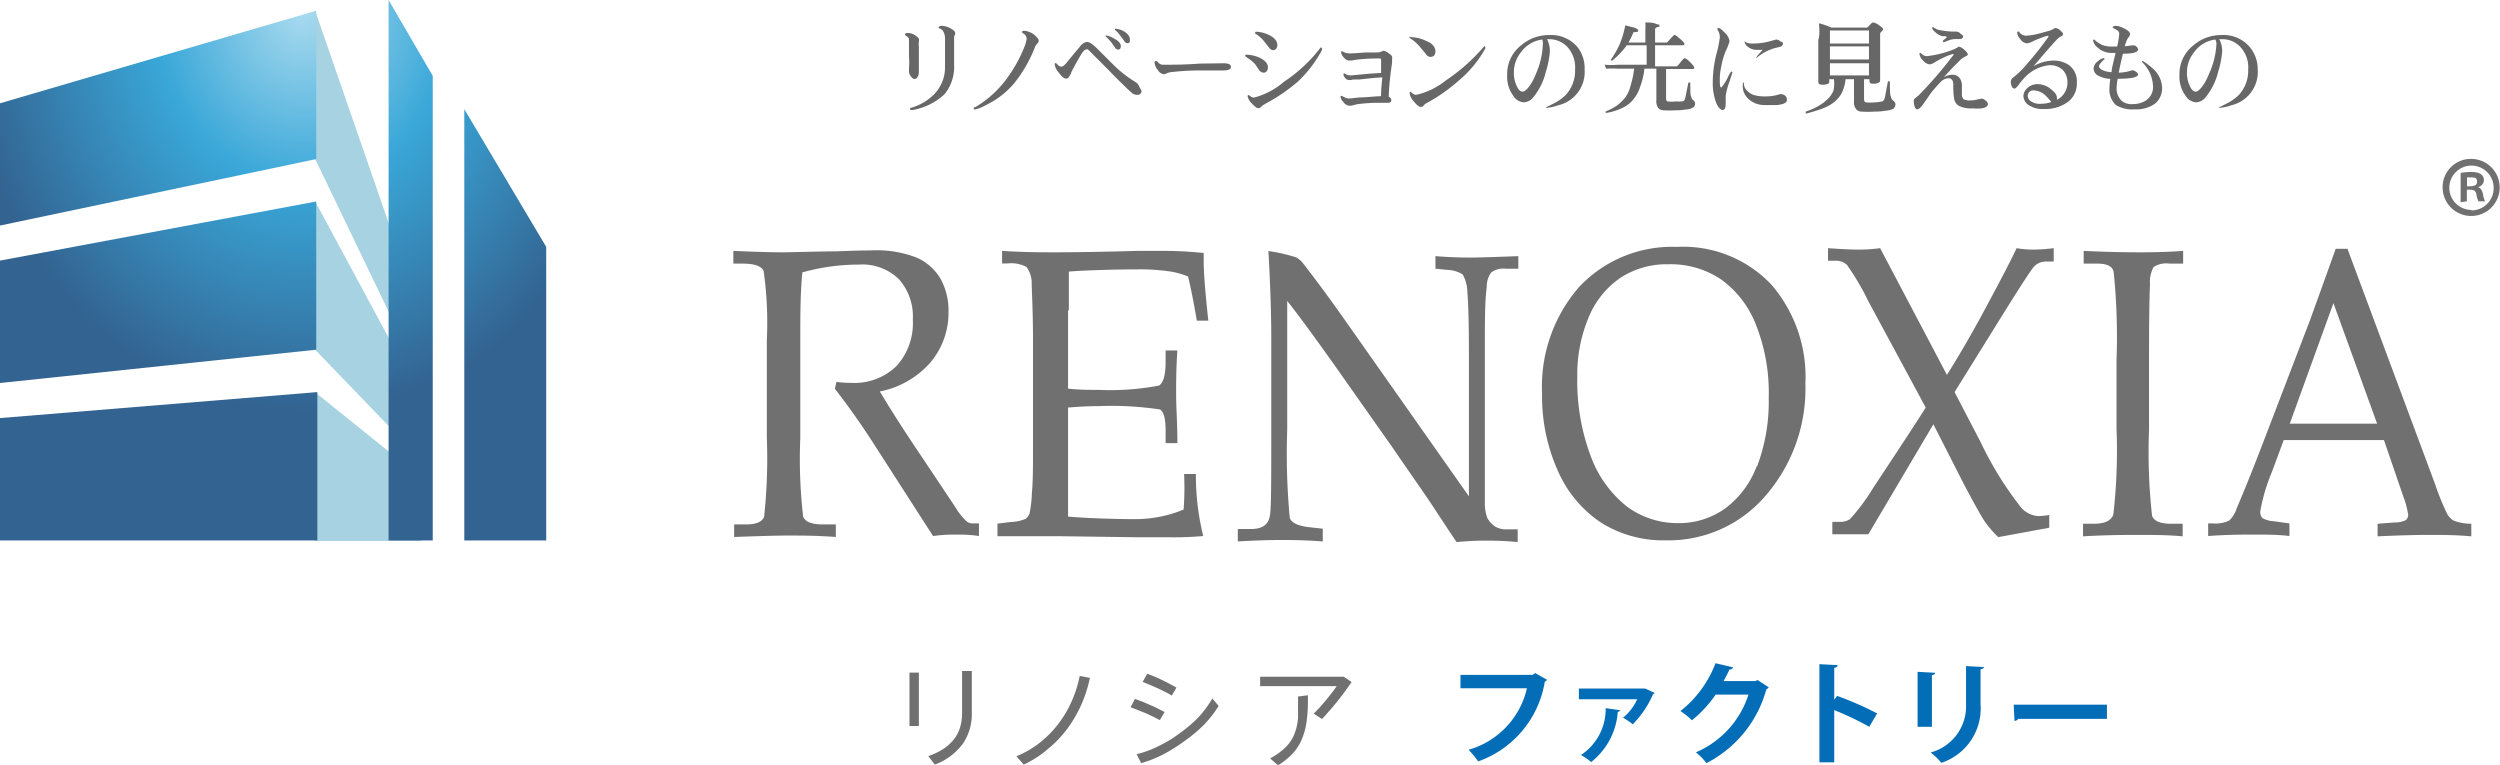 <svg id="レイヤー_1" data-name="レイヤー 1" xmlns="http://www.w3.org/2000/svg" xmlns:xlink="http://www.w3.org/1999/xlink" viewBox="0 0 156.85 47.98"><defs><radialGradient id="新規グラデーションスウォッチ" cx="199" cy="-6.72" r="22.58" gradientTransform="matrix(-0.96, 0, 0, 1.14, 210.08, 8.24)" gradientUnits="userSpaceOnUse"><stop offset="0" stop-color="#aadbef"/><stop offset="0.43" stop-color="#39a7d8"/><stop offset="0.98" stop-color="#336391"/></radialGradient><radialGradient id="新規グラデーションスウォッチ-2" cx="199" cy="-6.72" r="22.58" xlink:href="#新規グラデーションスウォッチ"/><radialGradient id="新規グラデーションスウォッチ-3" cx="199" cy="-6.72" r="22.58" xlink:href="#新規グラデーションスウォッチ"/><radialGradient id="新規グラデーションスウォッチ-4" cx="199" cy="-6.72" r="22.59" xlink:href="#新規グラデーションスウォッチ"/><radialGradient id="新規グラデーションスウォッチ-5" cx="199" cy="-5.44" r="21.72" xlink:href="#新規グラデーションスウォッチ"/></defs><path d="M20.71,6.7V16l6.65,13.81V25.9Zm0,21.27,6.65,6.9V31L20.71,18.66Zm0,12h6.66V36L20.7,30.63Z" transform="translate(-0.94 -6.03)" style="fill:#a6d2e1;fill-rule:evenodd"/><polygon points="19.91 33.91 0 33.91 0 26.23 19.91 24.6 19.91 33.91" style="fill:url(#新規グラデーションスウォッチ)"/><polygon points="19.84 21.94 0 24.03 0 16.35 19.84 12.64 19.84 21.94" style="fill:url(#新規グラデーションスウォッチ-2)"/><polygon points="19.84 0.67 19.84 9.98 0 14.15 0 6.48 19.84 0.67" style="fill:url(#新規グラデーションスウォッチ-3)"/><polygon points="27.15 33.91 24.38 33.91 24.38 0 27.15 4.76 27.15 33.91" style="fill:url(#新規グラデーションスウォッチ-4)"/><polygon points="34.27 33.91 29.13 33.91 29.13 6.85 34.27 15.49 34.27 33.91" style="fill:url(#新規グラデーションスウォッチ-5)"/><path d="M61.62,38.77a3.88,3.88,0,0,1-.74-.92l-2.09-3.13c-1.06-1.57-1.94-2.94-2.65-4.13a5.65,5.65,0,0,0,3.21-1.86,4.84,4.84,0,0,0,1.1-3.13,4.13,4.13,0,0,0-.5-2.08,3.28,3.28,0,0,0-1.48-1.32,6.91,6.91,0,0,0-2.86-.46q-.69,0-2.25.06c-.9,0-2.84.06-3.32.06q-1.07,0-3.09-.09v.8h.59c.74,0,1.17.15,1.31.46a23.09,23.09,0,0,1,.2,4.37v6.05a34.1,34.1,0,0,1-.17,5q-.18.48-1.11.48H47v.79c1.63-.06,2.76-.09,3.38-.09.8,0,1.79,0,3,.09v-.79h-.85c-.68,0-1.08-.17-1.2-.49a31.38,31.38,0,0,1-.18-4.92V27.4c0-1.52,0-2.95.13-4.28a13.14,13.14,0,0,1,3.54-.49,3.29,3.29,0,0,1,2.51.91,3.5,3.5,0,0,1,.88,2.54,4,4,0,0,1-1,2.89,3.76,3.76,0,0,1-2.85,1.08c-.2,0-.51,0-.94-.06l-.1.43c.82,1.06,1.59,2.14,2.3,3.24l3.86,6a9.92,9.92,0,0,1,1.3-.09c.45,0,1,0,1.58.09v-.79H62A.68.68,0,0,1,61.62,38.77Z" transform="translate(-0.94 -6.03)" style="fill:#717071"/><path d="M68,25.5c0-1.11,0-1.92,0-2.43,1.06-.09,3.13-.14,4.34-.14a13.05,13.05,0,0,1,2,.13,4.92,4.92,0,0,1,1.14.32c.18.74.36,1.66.55,2.77h.72c-.2-1.84-.29-3.07-.29-3.68l0-.57c-.84-.08-1.66-.13-2.46-.13l-1.71,0c-1.89.06-4.21.09-5.09.09s-2,0-3.39-.09v.79h.34a2,2,0,0,1,1.19.22,1.68,1.68,0,0,1,.33,1c0,.53.08,1.7.08,3.5v6.91c0,1.13,0,2.06-.07,2.78a7.48,7.48,0,0,1-.15,1.29.8.8,0,0,1-.24.32,2.53,2.53,0,0,1-.93.2l-.84.1v.79h1.17l1.16,0c.64,0,1.13,0,1.47,0l5.11.07h2a20.18,20.18,0,0,0,2-.08,16,16,0,0,1-.46-3.89h-.74A18.25,18.25,0,0,1,75.2,38,8,8,0,0,1,72,38.6c-1,0-3-.06-4.05-.16,0-.78,0-1.57,0-2.36l0-1.93V31.6c.72-.06,1.35-.09,1.91-.09a20.68,20.68,0,0,1,3.86.21c.23.14.35.57.35,1.29v.82h.74c0-1.27-.08-2.28-.08-3s0-1.73.08-2.81h-.74v.73c0,.8-.14,1.29-.41,1.47a16.41,16.41,0,0,1-3.81.27c-.61,0-1.25,0-1.9-.08V25.5Z" transform="translate(-0.94 -6.03)" style="fill:#717071"/><path d="M91,22.1v.79l.7.07a2,2,0,0,1,1,.28A2.23,2.23,0,0,1,93,24.33c.07.78.1,2.16.1,4.14v8.7L85.24,26c-.89-1.26-1.73-2.4-2.54-3.44a1.37,1.37,0,0,0-.46-.39,10.57,10.57,0,0,0-1.72-.39c.12,2.13.18,3.95.18,5.48v5.67c0,3.33,0,5.17-.1,5.51-.1.52-.49.78-1.16.78H78.6V40c1.06-.06,1.94-.09,2.61-.09s1.55,0,2.72.09v-.8l-.82-.09c-.73-.08-1.15-.28-1.25-.59A43,43,0,0,1,81.7,33V24.91c.59.74,1.56,2.05,2.91,3.95l3.72,5.28c.68,1,1.34,1.94,2,2.9s1.31,2,2,3c.63-.06,1.2-.09,1.72-.09s1.19,0,2.11.09v-.8h-.67a1.33,1.33,0,0,1-.8-.21,1.65,1.65,0,0,1-.43-.49,2.57,2.57,0,0,1-.16-1c0-1.14,0-2.31,0-3.48V27.78c0-1.59,0-2.84.12-3.77a1.49,1.49,0,0,1,.28-.89,1.31,1.31,0,0,1,.92-.23h.78V22.1c-1.59.06-2.61.09-3,.09C92.47,22.19,91.75,22.16,91,22.1Z" transform="translate(-0.94 -6.03)" style="fill:#717071"/><path d="M106.15,21.52A8,8,0,0,0,100,24.05a9.51,9.51,0,0,0-2.31,6.67,11.42,11.42,0,0,0,1,4.87,7.48,7.48,0,0,0,2.7,3.23,7.32,7.32,0,0,0,4.07,1.11,8,8,0,0,0,6.27-2.82,10.24,10.24,0,0,0,2.48-7,8.86,8.86,0,0,0-2.14-6.23A7.62,7.62,0,0,0,106.15,21.52Zm5,13.77a5.83,5.83,0,0,1-2,2.66,5,5,0,0,1-3,.9A5.32,5.32,0,0,1,103,37.8a7.21,7.21,0,0,1-2.26-3.16,13.36,13.36,0,0,1-.84-4.95,9.25,9.25,0,0,1,.72-3.77,5.56,5.56,0,0,1,2-2.47,5.32,5.32,0,0,1,3-.84,5.67,5.67,0,0,1,3.3.95,6.31,6.31,0,0,1,2.19,2.85,11.56,11.56,0,0,1,.8,4.56A11.52,11.52,0,0,1,111.18,35.29Z" transform="translate(-0.94 -6.03)" style="fill:#717071"/><path d="M127.46,21.6c-.34.74-1,2-2,3.86s-1.81,3.2-2.37,4.09L118.9,21.6a10.2,10.2,0,0,1-1.35.09q-.66,0-1.92-.09v.79h.45a1,1,0,0,1,.74.26,16.33,16.33,0,0,1,1.34,2.28l3.6,6.67c-.63,1-1.72,2.66-3.27,5a13,13,0,0,1-1.48,2,1.14,1.14,0,0,1-.69.17h-.42v.78h2.26l4.08-6.9,1.84,3.61c.64,1.23,1.08,2,1.33,2.41a6.75,6.75,0,0,0,.9,1.06l3.2-.59v-.8a4.65,4.65,0,0,1-.68.07,1.55,1.55,0,0,1-1.12-.58,21.75,21.75,0,0,1-2.51-4.07l-1.63-3.13,2.61-4.2q2.1-3.39,2.39-3.69a1,1,0,0,1,.73-.3h.49V21.6a10.43,10.43,0,0,1-1.31.09A6,6,0,0,1,127.46,21.6Z" transform="translate(-0.94 -6.03)" style="fill:#717071"/><path d="M131.67,21.77v.8h.88c.58,0,.93.17,1,.51a39.64,39.64,0,0,1,.18,5.55V32.9a35.33,35.33,0,0,1-.2,5.42c-.14.38-.54.57-1.22.57h-.68v.79c1-.06,2.09-.09,3.32-.09,1.06,0,2,0,2.93.09v-.79h-.73c-.67,0-1.07-.17-1.19-.5a36.33,36.33,0,0,1-.19-5.39V28.66q0-3.45.06-4.8a1.93,1.93,0,0,1,.23-1.08,1.46,1.46,0,0,1,1-.21h.85v-.8c-.8.06-1.69.09-2.68.09C134.07,21.86,132.87,21.83,131.67,21.77Z" transform="translate(-0.94 -6.03)" style="fill:#717071"/><path d="M154.9,38.7a1.07,1.07,0,0,1-.43-.44,15.7,15.7,0,0,1-.74-1.82l-5.51-14.8h-.74Q147,23,145.85,26.17l-3,7.83c-.54,1.4-1.06,2.71-1.58,3.92a1.81,1.81,0,0,1-.47.77,2,2,0,0,1-1,.18l-.32,0v.79c.79-.06,1.7-.09,2.75-.09.87,0,1.65,0,2.35.09v-.79l-1-.14a1.57,1.57,0,0,1-.7-.2.57.57,0,0,1-.13-.42,11.44,11.44,0,0,1,.73-2.47l.74-2h6.29l1.2,3.5a5.83,5.83,0,0,1,.32,1.18.43.43,0,0,1-.16.35,1.61,1.61,0,0,1-.69.14l-1.07.08v.79c1.32-.06,2.39-.09,3.18-.09s1.76,0,2.7.09v-.79A3.1,3.1,0,0,1,154.9,38.7Zm-10.3-6.09,2.74-7.56,2.74,7.56Z" transform="translate(-0.94 -6.03)" style="fill:#717071"/><path d="M156,16a1.79,1.79,0,1,1-1.81,1.78A1.77,1.77,0,0,1,156,16Zm0,3.23a1.39,1.39,0,0,0,1.39-1.44A1.39,1.39,0,1,0,156,19.2Zm-.68-.51V16.88a3.54,3.54,0,0,1,.66-.06c.33,0,.8.06.8.53a.46.46,0,0,1-.38.42v0c.18.06.27.2.32.44a1.82,1.82,0,0,0,.13.45h-.41a1.36,1.36,0,0,1-.13-.45c-.07-.28-.23-.28-.6-.28v.73Zm.4-1c.3,0,.63,0,.63-.27s-.11-.29-.4-.29l-.23,0Z" transform="translate(-0.94 -6.03)" style="fill:#717071"/><path d="M58.59,8.48a.77.77,0,0,1,0,.19.86.86,0,0,0,0,.28v.8c0,.42,0,.68,0,.77a.68.68,0,0,1-.08.34.24.24,0,0,1-.19.13c-.07,0-.15-.06-.23-.16a.56.56,0,0,1-.12-.33l0-.19a4,4,0,0,0,0-.73V8.75c0-.22,0-.35-.07-.39l-.12-.09a.09.09,0,0,1-.06-.08c0-.06.06-.09.19-.09a.86.86,0,0,1,.44.14C58.51,8.35,58.59,8.43,58.59,8.48Zm2.27-.4a.24.24,0,0,1,0,.13.28.28,0,0,0-.06.2q0,.09,0,.78c0,.44,0,.74,0,.87a2.72,2.72,0,0,1-.59,1.87,3.91,3.91,0,0,1-2,1h-.07c-.07,0-.1,0-.1-.06s0-.07.11-.09A3.34,3.34,0,0,0,59.49,12a2.41,2.41,0,0,0,.74-1.76V8.49A.93.93,0,0,0,60.12,8a.4.4,0,0,0-.19-.17c-.07,0-.1-.07-.1-.09s.07-.09.2-.09a1.23,1.23,0,0,1,.53.15C60.76,7.91,60.86,8,60.86,8.08Z" transform="translate(-0.94 -6.03)" style="fill:#666766"/><path d="M66.11,8.6a.22.22,0,0,1-.08.15.86.86,0,0,0-.15.22,8.62,8.62,0,0,1-1.33,2.31,5.42,5.42,0,0,1-1.79,1.36,2.28,2.28,0,0,1-.65.26s-.08,0-.08-.06,0-.06.12-.1a6.65,6.65,0,0,0,2.07-1.94,8.77,8.77,0,0,0,1-1.85,2,2,0,0,0,.13-.47.36.36,0,0,0-.14-.3c-.1-.07-.15-.11-.15-.13s0-.09.15-.09a1.22,1.22,0,0,1,.63.26C66,8.36,66.11,8.48,66.11,8.6Z" transform="translate(-0.94 -6.03)" style="fill:#666766"/><path d="M72.56,11.75a.2.2,0,0,1-.07.16.21.21,0,0,1-.17.07A.6.6,0,0,1,72,11.9l-.29-.26c-.32-.31-.67-.65-1.06-1.05-.6-.62-1-1-1.26-1.27s-.22-.19-.29-.19-.17.07-.27.22c-.23.37-.46.78-.68,1.22,0,.09-.09.18-.13.26a.22.22,0,0,1-.2.13c-.12,0-.26-.12-.44-.36a1,1,0,0,1-.27-.54c0-.05,0-.07.07-.07a.43.43,0,0,1,.12.1.31.31,0,0,0,.23.12c.09,0,.2-.09.34-.26s.48-.59.83-1a.66.66,0,0,1,.44-.29c.14,0,.35.14.62.4l1,1a7.34,7.34,0,0,0,1.41,1.11.58.58,0,0,1,.26.33A1,1,0,0,1,72.56,11.75Zm-1.3-2.83c0,.15-.06.22-.17.22a.24.24,0,0,1-.2-.14,2.83,2.83,0,0,1-.2-.28,3.81,3.81,0,0,0-.32-.35.38.38,0,0,1-.09-.11s0,0,.08,0a1.31,1.31,0,0,1,.49.2C71.12,8.59,71.26,8.76,71.26,8.92Zm.57-.42c0,.16,0,.24-.16.24a.23.23,0,0,1-.19-.13,2.58,2.58,0,0,0-.23-.31A1.86,1.86,0,0,0,71,8c-.07-.06-.11-.09-.11-.11a.05.05,0,0,1,.06-.06,1.45,1.45,0,0,1,.5.16Q71.83,8.23,71.83,8.5Z" transform="translate(-0.94 -6.03)" style="fill:#666766"/><path d="M77.69,10.45l-1.42,0c-.86,0-1.43.06-1.69.09a1.36,1.36,0,0,0-.42.08.55.55,0,0,1-.19.07.51.51,0,0,1-.38-.26.8.8,0,0,1-.21-.46c0-.07,0-.11.08-.11s.08,0,.15.1a.47.47,0,0,0,.24.13l.43,0c.31,0,1,0,1.93-.07L77.69,10c.32,0,.48.07.48.22S78,10.45,77.69,10.45Z" transform="translate(-0.94 -6.03)" style="fill:#666766"/><path d="M80.49,10.27a.36.36,0,0,1-.08.23.23.23,0,0,1-.19.09.36.36,0,0,1-.27-.14c-.08-.13-.17-.26-.26-.39a2.33,2.33,0,0,0-.44-.37c-.13-.08-.19-.14-.19-.16s0-.07.1-.07a2.3,2.3,0,0,1,.74.16C80.29,9.79,80.49,10,80.49,10.27Zm3.4-1.14a1.49,1.49,0,0,1-.15.29,7.67,7.67,0,0,1-1.35,1.71,10.7,10.7,0,0,1-1.81,1.27,5.1,5.1,0,0,0-.47.28.38.38,0,0,1-.09.09.21.21,0,0,1-.13.05c-.09,0-.23-.1-.41-.3a.86.86,0,0,1-.27-.47A.08.08,0,0,1,79.3,12l.11.08a.32.32,0,0,0,.22.07,4.76,4.76,0,0,0,1.88-1,9.44,9.44,0,0,0,2.18-2c.07-.1.12-.15.14-.15S83.89,9.06,83.89,9.13Zm-2.81-.26a.3.3,0,0,1-.08.22.26.26,0,0,1-.19.09A.36.36,0,0,1,80.55,9l-.3-.38a2.27,2.27,0,0,0-.44-.41c-.09-.05-.13-.09-.13-.1s0-.09.08-.09a2.05,2.05,0,0,1,.72.17Q81.08,8.45,81.08,8.87Z" transform="translate(-0.94 -6.03)" style="fill:#666766"/><path d="M88.28,9.6a.27.27,0,0,1,0,.13,1.26,1.26,0,0,0,0,.15c0,.18-.07.49-.11.92a12.73,12.73,0,0,0-.1,1.31.21.21,0,0,1,.16.2c0,.12-.07.17-.21.17h-.45a9.9,9.9,0,0,0-1.48.09,2.79,2.79,0,0,0-.34.09l-.18,0a.54.54,0,0,1-.35-.23.71.71,0,0,1-.17-.29c0-.07,0-.1.06-.1l.16.08a.7.7,0,0,0,.35.09l.65-.07c.47,0,.89-.07,1.26-.07,0,0,.06,0,.06-.08s0-.41.08-1.1c-.27,0-.76.05-1.47.13a1,1,0,0,0-.22,0l-.17,0A.51.51,0,0,1,85.4,11c-.11-.12-.17-.21-.17-.29s0-.07.07-.07,0,0,.1.06a.75.75,0,0,0,.31.06l.76-.07c.51-.05.88-.07,1.12-.08,0-.41,0-.67,0-.76s0-.15-.09-.15A11.3,11.3,0,0,0,86,9.78l-.27.05-.16,0a.48.48,0,0,1-.33-.21.54.54,0,0,1-.16-.3s0-.08.06-.08l.13.07a.88.88,0,0,0,.36.07q.26,0,1-.06l.75,0a.74.74,0,0,0,.22-.05l.15-.06a.77.77,0,0,1,.3.15C88.2,9.46,88.28,9.54,88.28,9.6Z" transform="translate(-0.94 -6.03)" style="fill:#666766"/><path d="M94.13,9.07a7.1,7.1,0,0,1-1.65,2,10.8,10.8,0,0,1-2,1.41.65.65,0,0,0-.24.19.18.18,0,0,1-.15.07c-.12,0-.27-.12-.45-.35a.93.93,0,0,1-.26-.51c0-.06,0-.09.07-.09l.11.1a.36.36,0,0,0,.24.09,4.6,4.6,0,0,0,1.86-.91A11.47,11.47,0,0,0,94,9s.08-.08.11-.08,0,0,0,.05A.17.17,0,0,1,94.13,9.07ZM91,9.24q0,.36-.33.36a.36.36,0,0,1-.27-.18L90.05,9a2.69,2.69,0,0,0-.61-.55s-.07,0-.07-.09,0,0,.09,0a2.3,2.3,0,0,1,1,.26C90.8,8.74,91,9,91,9.24Z" transform="translate(-0.94 -6.03)" style="fill:#666766"/><path d="M100.36,10.39a2.15,2.15,0,0,1-1.68,2.25,2.53,2.53,0,0,1-.66.15c-.07,0-.1,0-.1,0s0-.05.13-.08l.31-.16a3,3,0,0,0,.81-.56,2.22,2.22,0,0,0,.59-1.59A1.9,1.9,0,0,0,99.3,9a1.56,1.56,0,0,0-1.22-.51H98a1.61,1.61,0,0,1,.18.76,5.55,5.55,0,0,1-.25,1.27,4,4,0,0,1-.78,1.6.82.82,0,0,1-.62.33.86.86,0,0,1-.66-.43,2,2,0,0,1-.37-1.27,2.28,2.28,0,0,1,.88-1.88,2.67,2.67,0,0,1,1.76-.64,2.15,2.15,0,0,1,1.84.84A2.2,2.2,0,0,1,100.36,10.39ZM97.7,8.51a1.94,1.94,0,0,0-1.32.78,2,2,0,0,0-.46,1.3,1.86,1.86,0,0,0,.16.79c.11.27.24.4.4.4s.54-.38.83-1.13a5.07,5.07,0,0,0,.43-1.89A.62.62,0,0,0,97.7,8.51Z" transform="translate(-0.94 -6.03)" style="fill:#666766"/><path d="M102.91,7.62l.55.14c.17.06.26.12.26.18s0,.08-.15.1-.16,0-.17.07a4.62,4.62,0,0,1-.29.59h1.06V7.91a3.83,3.83,0,0,0,0-.47c.23,0,.46,0,.68.09s.2,0,.2.11,0,.06-.12.09-.15.1-.15.16V8.7h.74a2,2,0,0,0,.19-.2c.16-.18.26-.28.3-.28s.18.11.41.31a1,1,0,0,1,.2.23c0,.07,0,.11-.12.11h-1.72v1.32h1.38s.08-.08.2-.23a1.15,1.15,0,0,1,.26-.28c.08,0,.2.09.37.26s.25.29.25.33,0,.09-.12.09h-1.65v1.75c0,.15,0,.25.09.28a1.8,1.8,0,0,0,.53,0,1.93,1.93,0,0,0,.38,0c.11,0,.18-.09.21-.24l.19-.94.12,0c0,.56,0,.84.05.84a.44.44,0,0,0,.1.24.3.3,0,0,1,.15.22.3.3,0,0,1-.13.27,1,1,0,0,1-.47.12,3,3,0,0,1-.6.05,7.69,7.69,0,0,1-.82,0,.48.48,0,0,1-.27-.12.68.68,0,0,1-.14-.49v-2h-.75a4.57,4.57,0,0,1-.28,1.17,2.24,2.24,0,0,1-.45.8,1.81,1.81,0,0,1-.59.46,3.63,3.63,0,0,1-1.11.35l0-.1a3.58,3.58,0,0,0,.75-.4,2.83,2.83,0,0,0,.49-.49,2.06,2.06,0,0,0,.31-.68,6.65,6.65,0,0,0,.24-1.11h-1a6.54,6.54,0,0,0-.76,0l-.1-.25a4.87,4.87,0,0,0,.86,0h1.78V8.87H103a1.33,1.33,0,0,1-.14.19,4.9,4.9,0,0,1-.79.79L102,9.78a5.91,5.91,0,0,0,.57-1A6.17,6.17,0,0,0,102.91,7.62Z" transform="translate(-0.94 -6.03)" style="fill:#666766"/><path d="M109.63,10.59l-.21.64a4,4,0,0,0-.21.82v.48c0,.27-.07.4-.19.4s-.29-.15-.41-.46a3.58,3.58,0,0,1-.21-1.34,7.32,7.32,0,0,1,.22-1.68,7,7,0,0,0,.22-1.07.75.75,0,0,0-.08-.37c-.05-.11-.08-.15-.08-.14a.07.07,0,0,1,.08-.08c.08,0,.21.1.39.29a.85.85,0,0,1,.3.55,3.88,3.88,0,0,1-.25.63,4.91,4.91,0,0,0-.28,1,3.71,3.71,0,0,0-.08.67c0,.4,0,.59.1.59a3.06,3.06,0,0,0,.47-.78c.09-.15.13-.22.15-.22S109.63,10.53,109.63,10.59Zm3.42,1.72c0,.16-.2.26-.6.31-.13,0-.4,0-.82,0a1.45,1.45,0,0,1-1-.39,1.07,1.07,0,0,1-.35-.8c0-.15,0-.22.07-.22s0,0,0,.08a.61.61,0,0,0,.15.37A1.06,1.06,0,0,0,111,12a2.78,2.78,0,0,0,.73.08,3.1,3.1,0,0,0,.62-.07l.3-.08a.59.59,0,0,1,.29.1A.33.33,0,0,1,113.05,12.31Zm-.25-3.55c0,.12-.08.19-.26.23a3,3,0,0,0-1.34.63s-.07.06-.09.06,0,0,0,0a1,1,0,0,1,.22-.3l.2-.22s0,0-.06,0h-.31a.88.88,0,0,1-.55-.19.48.48,0,0,1-.22-.35s0,0,0,0,0,0,.11.07a.87.87,0,0,0,.4.07,4,4,0,0,0,1-.12l.48-.13a.46.46,0,0,1,.29.14C112.76,8.64,112.8,8.71,112.8,8.76Z" transform="translate(-0.94 -6.03)" style="fill:#666766"/><path d="M115.06,7.49a4.47,4.47,0,0,1,.78.27h2.25l.24-.24a.22.22,0,0,1,.15-.08,1,1,0,0,1,.32.15c.19.13.29.22.29.27S119,8,119,8a.21.21,0,0,0-.1.18v2.2c0,.18,0,.41,0,.71,0,.09-.1.15-.29.19h-.2c-.12,0-.18-.06-.18-.17V11h-.34v1.15c0,.16,0,.26.1.3a2.78,2.78,0,0,0,.59,0,2,2,0,0,0,.4-.05c.11,0,.18-.1.22-.27l.19-1,.12,0q0,.93.06.93a.42.42,0,0,0,.12.26c.11.08.17.16.17.24a.36.36,0,0,1-.14.3,1.47,1.47,0,0,1-.51.12,3.24,3.24,0,0,1-.63.05,6.33,6.33,0,0,1-.89,0,.43.43,0,0,1-.28-.13.7.7,0,0,1-.15-.52V11h-.53a2.5,2.5,0,0,1-.25.89,2,2,0,0,1-.41.5,2.56,2.56,0,0,1-.66.4,9.17,9.17,0,0,1-1.18.37l0-.13a3.89,3.89,0,0,0,.76-.33,2.7,2.7,0,0,0,.62-.46,1.53,1.53,0,0,0,.36-.52A2,2,0,0,0,116,11h-.29v.19c0,.07-.1.12-.29.15a.69.69,0,0,1-.18,0c-.15,0-.22-.06-.22-.17,0-.44,0-.82,0-1.15V8.54C115.11,8.26,115.1,7.9,115.06,7.49Zm.69,1.27h2.45V7.94h-2.45Zm0,1h2.45V8.94h-2.45Zm0,1h2.45V10h-2.45Z" transform="translate(-0.94 -6.03)" style="fill:#666766"/><path d="M125.66,12.55c0,.14-.13.24-.39.28a3.33,3.33,0,0,1-.57,0,1.74,1.74,0,0,1-.84-.15.63.63,0,0,1-.32-.47,4.88,4.88,0,0,1-.05-.86c0-.27-.1-.41-.31-.41a.71.71,0,0,0-.46.21c-.08.08-.23.24-.43.47s-.25.32-.44.59-.21.31-.32.45-.22.23-.31.23-.21-.18-.21-.55c0,0,0-.09.1-.16l.21-.17a26.48,26.48,0,0,0,2.14-2.48.24.24,0,0,0,.06-.11s0,0-.06,0a3,3,0,0,0-.51.19,6.05,6.05,0,0,0-.61.32.83.83,0,0,1-.32.14.62.62,0,0,1-.42-.24.64.64,0,0,1-.23-.41c0-.05,0-.07.07-.07l.12.1a.4.4,0,0,0,.3.1,6.45,6.45,0,0,0,1.7-.44l.19-.1a.16.16,0,0,1,.12-.05.81.81,0,0,1,.31.19c.15.13.22.23.22.29s-.05.08-.16.14a1.44,1.44,0,0,0-.27.17q-.24.25-.51.51l-.57.62a1,1,0,0,1,.55-.16.54.54,0,0,1,.45.21.77.77,0,0,1,.14.45c0,.1,0,.22,0,.35s0,.19,0,.2a.39.39,0,0,0,.13.34.88.88,0,0,0,.41.06,1.71,1.71,0,0,0,.43-.06l.26-.05a.35.35,0,0,1,.24.11A.31.31,0,0,1,125.66,12.55ZM124.1,8.31c0,.12-.07.17-.21.17h-.25a1.25,1.25,0,0,0-.48.1l-.26.1s-.06,0-.06-.05,0-.07.1-.13a.85.85,0,0,0,.15-.15s0,0-.1-.05l-.2,0a1.06,1.06,0,0,1-.45-.27c-.12-.1-.17-.17-.17-.23s0-.06.07-.06l.1.06a.56.56,0,0,0,.27.11,4.41,4.41,0,0,0,1.07.1.41.41,0,0,1,.29.16C124.05,8.21,124.1,8.27,124.1,8.31Z" transform="translate(-0.94 -6.03)" style="fill:#666766"/><path d="M131.24,11.23a1.43,1.43,0,0,1-.58,1.21,2.42,2.42,0,0,1-1.47.43,1.58,1.58,0,0,1-1.06-.31.69.69,0,0,1-.24-.52.66.66,0,0,1,.2-.44.92.92,0,0,1,.72-.29,1.28,1.28,0,0,1,.81.32c.24.18.37.36.37.52a.5.5,0,0,1,0,.14,1.18,1.18,0,0,0,.66-1.06,1.1,1.1,0,0,0-.3-.82,1.18,1.18,0,0,0-.83-.29,2.48,2.48,0,0,0-1.61.84,3.83,3.83,0,0,0-.33.41c-.11.14-.2.22-.25.22s-.14-.05-.18-.16a.66.66,0,0,1-.05-.25.32.32,0,0,1,.07-.22.58.58,0,0,1,.15-.12,6.24,6.24,0,0,0,.88-.9,18.91,18.91,0,0,0,1.2-1.52.29.29,0,0,0,.06-.1,0,0,0,0,0,0-.05,1.65,1.65,0,0,0-.43.13,3.17,3.17,0,0,0-.58.24,1.09,1.09,0,0,1-.33.11.57.57,0,0,1-.43-.27.69.69,0,0,1-.19-.39c0-.05,0-.08.09-.08s0,.05.13.13a.53.53,0,0,0,.35.13,4.47,4.47,0,0,0,.86-.15l.65-.18.19-.09a.24.24,0,0,1,.14-.06.48.48,0,0,1,.29.15c.13.11.19.19.17.25a.13.13,0,0,1-.1.11,1,1,0,0,0-.31.24c-.18.19-.66.73-1.43,1.64a2.57,2.57,0,0,1,1.24-.35,1.7,1.7,0,0,1,1,.3A1.27,1.27,0,0,1,131.24,11.23Zm-1.6,1.2a3.4,3.4,0,0,0-.29-.33,1.15,1.15,0,0,0-.83-.4.35.35,0,0,0-.26.1.37.37,0,0,0-.1.24.42.42,0,0,0,.14.3,1,1,0,0,0,.72.2A1.88,1.88,0,0,0,129.64,12.43Z" transform="translate(-0.94 -6.03)" style="fill:#666766"/><path d="M135.08,10.7c0,.18-.42.27-1.27.27a2.58,2.58,0,0,0-.07.51,1.07,1.07,0,0,0,.33.89,1,1,0,0,0,.71.19,1.5,1.5,0,0,0,.75-.2,1,1,0,0,0,.49-.94,2.24,2.24,0,0,0-.69-1.5.15.15,0,0,1,0-.06s0,0,.06,0a.05.05,0,0,1,0,0,5.39,5.39,0,0,1,.63.48,1.69,1.69,0,0,1,.57,1.19,1.25,1.25,0,0,1-.44,1,2,2,0,0,1-1.27.36,2,2,0,0,1-1.19-.27,1.34,1.34,0,0,1-.4-1.1,4.66,4.66,0,0,1,.05-.54,1.79,1.79,0,0,1-.75-.2.52.52,0,0,1-.3-.45.61.61,0,0,1,.28-.46.64.64,0,0,1,.35-.19s.06,0,.06.05,0,0-.08.08-.27.27-.27.39.26.33.79.36c0-.23.12-.63.25-1.21h-.19a1.29,1.29,0,0,1-.95-.35.7.7,0,0,1-.27-.44s0-.05.07-.05l.14.12a2.39,2.39,0,0,0,.34.21,1.58,1.58,0,0,0,.58.11h.38a4.94,4.94,0,0,0,.13-.8q0-.17-.21-.27c-.14-.07-.21-.12-.21-.14s.07-.09.21-.09a1.29,1.29,0,0,1,.49.15c.27.13.4.25.4.37a.35.35,0,0,1-.11.22,1,1,0,0,0-.15.31,1.55,1.55,0,0,0-.07.23,3.09,3.09,0,0,0,.4-.05l.17,0a.19.19,0,0,1,.16.08.21.21,0,0,1,.1.18c0,.17-.32.26-.95.26-.1.42-.19.81-.26,1.19a3,3,0,0,0,.6-.08l.24-.07a.37.37,0,0,1,.22.08A.25.25,0,0,1,135.08,10.7Z" transform="translate(-0.94 -6.03)" style="fill:#666766"/><path d="M142.59,10.39a2.15,2.15,0,0,1-1.68,2.25,2.53,2.53,0,0,1-.66.15c-.07,0-.1,0-.1,0s0-.05.13-.08l.31-.16a3,3,0,0,0,.81-.56,2.22,2.22,0,0,0,.59-1.59A1.86,1.86,0,0,0,141.52,9a1.53,1.53,0,0,0-1.21-.51h-.13a1.61,1.61,0,0,1,.18.76,5.55,5.55,0,0,1-.25,1.27,4,4,0,0,1-.78,1.6.82.82,0,0,1-.62.33.86.86,0,0,1-.66-.43,2,2,0,0,1-.37-1.27,2.28,2.28,0,0,1,.88-1.88,2.65,2.65,0,0,1,1.76-.64,2.15,2.15,0,0,1,1.84.84A2.2,2.2,0,0,1,142.59,10.39Zm-2.66-1.88a1.94,1.94,0,0,0-1.32.78,2,2,0,0,0-.46,1.3,1.86,1.86,0,0,0,.16.79c.11.27.24.4.4.4s.54-.38.83-1.13A5.07,5.07,0,0,0,140,8.76.62.62,0,0,0,139.93,8.51Z" transform="translate(-0.94 -6.03)" style="fill:#666766"/><path d="M58.59,48.23v3.35H58V48.23Zm3.32-.1v2.63a3.25,3.25,0,0,1-.56,1.93A3.83,3.83,0,0,1,59.59,54l-.41-.53a4.29,4.29,0,0,0,1-.49,2.76,2.76,0,0,0,.65-.62,2.17,2.17,0,0,0,.36-.75,3.05,3.05,0,0,0,.11-.87V48.13Z" transform="translate(-0.94 -6.03)" style="fill:#717071"/><path d="M69.32,48.56a8.42,8.42,0,0,1-.52,1.64,8.31,8.31,0,0,1-.88,1.53A7.16,7.16,0,0,1,66.71,53a6.43,6.43,0,0,1-1.54,1l-.46-.52a6.27,6.27,0,0,0,1.49-.87,7,7,0,0,0,1.17-1.2A7.25,7.25,0,0,0,68.19,50a7.42,7.42,0,0,0,.49-1.56Z" transform="translate(-0.94 -6.03)" style="fill:#717071"/><path d="M72.15,49.88l.49.18.5.22a4.12,4.12,0,0,1,.47.22l.4.2-.3.51L73.3,51l-.47-.22-.5-.2-.46-.18Zm.1,3.47a6.63,6.63,0,0,0,1.4-.52A7.93,7.93,0,0,0,75,52a8.14,8.14,0,0,0,1.16-1A6.58,6.58,0,0,0,77,49.85l.4.47a7.58,7.58,0,0,1-.89,1.15,9,9,0,0,1-1.18,1,10.62,10.62,0,0,1-1.35.86,7.89,7.89,0,0,1-1.44.58Zm.67-5.05a10.43,10.43,0,0,1,1,.43c.33.16.6.31.83.44l-.29.5c-.12-.07-.25-.15-.4-.22l-.47-.23L73.09,49l-.46-.19Z" transform="translate(-0.94 -6.03)" style="fill:#717071"/><path d="M85.25,48.49l.49.33c-.12.18-.26.37-.41.58s-.3.4-.46.6-.33.41-.5.6-.33.38-.49.54l-.52-.34c.13-.12.26-.26.4-.41l.4-.46.36-.46a4.41,4.41,0,0,0,.28-.39H80v-.59ZM83,49.65c0,.53,0,1-.06,1.43a4.34,4.34,0,0,1-.25,1.14,3.08,3.08,0,0,1-.57,1,4.47,4.47,0,0,1-1,.83l-.49-.44a4.14,4.14,0,0,0,1-.73,2.41,2.41,0,0,0,.53-.82,3.47,3.47,0,0,0,.22-1c0-.38,0-.83,0-1.33Z" transform="translate(-0.94 -6.03)" style="fill:#717071"/><path d="M98,48.68a.28.28,0,0,1-.14.12,6.39,6.39,0,0,1-4.18,5,6.14,6.14,0,0,0-.6-.73,5.22,5.22,0,0,0,3.66-3.86H92.57v-.84H97.1l.16-.11Z" transform="translate(-0.94 -6.03)" style="fill:#036eb7"/><path d="M104.76,49.51a.31.31,0,0,1-.11.08,6.1,6.1,0,0,1-1.27,1.88,4.63,4.63,0,0,0-.61-.41,3.23,3.23,0,0,0,.89-1.16H100v-.67h4.07l.09,0Zm-2.16,1.08s-.06.09-.16.11a4.41,4.41,0,0,1-1.67,3.14,4.25,4.25,0,0,0-.64-.44,3.46,3.46,0,0,0,1.55-2.94Z" transform="translate(-0.94 -6.03)" style="fill:#036eb7"/><path d="M111.91,49.15a.37.37,0,0,1-.15.13A7.37,7.37,0,0,1,108,53.91a3.5,3.5,0,0,0-.66-.68,5.89,5.89,0,0,0,3.3-3.62h-2.06a7.47,7.47,0,0,1-1.49,1.61,4.8,4.8,0,0,0-.72-.58,6.91,6.91,0,0,0,2.2-3l1.11.26a.22.22,0,0,1-.23.13c-.11.25-.25.5-.37.73h2l.12-.07Z" transform="translate(-0.94 -6.03)" style="fill:#036eb7"/><path d="M118.22,51.63a19.52,19.52,0,0,0-2.2-1.05v3.28h-.93V47.7l1.14.06c0,.08-.06.15-.21.17v2l.18-.24a20.26,20.26,0,0,1,2.51,1.1Z" transform="translate(-0.94 -6.03)" style="fill:#036eb7"/><path d="M121.25,51.63V48.18l1.1.06c0,.08-.07.13-.2.15v3.24Zm4.16-3.75c0,.07-.07.12-.21.14v2.2a3.59,3.59,0,0,1-2.46,3.67,4.15,4.15,0,0,0-.67-.65,3,3,0,0,0,2.22-3V47.82Z" transform="translate(-0.94 -6.03)" style="fill:#036eb7"/><path d="M127.28,50.24h5.85v.89h-5.56a.32.32,0,0,1-.24.13Z" transform="translate(-0.94 -6.03)" style="fill:#036eb7"/></svg>